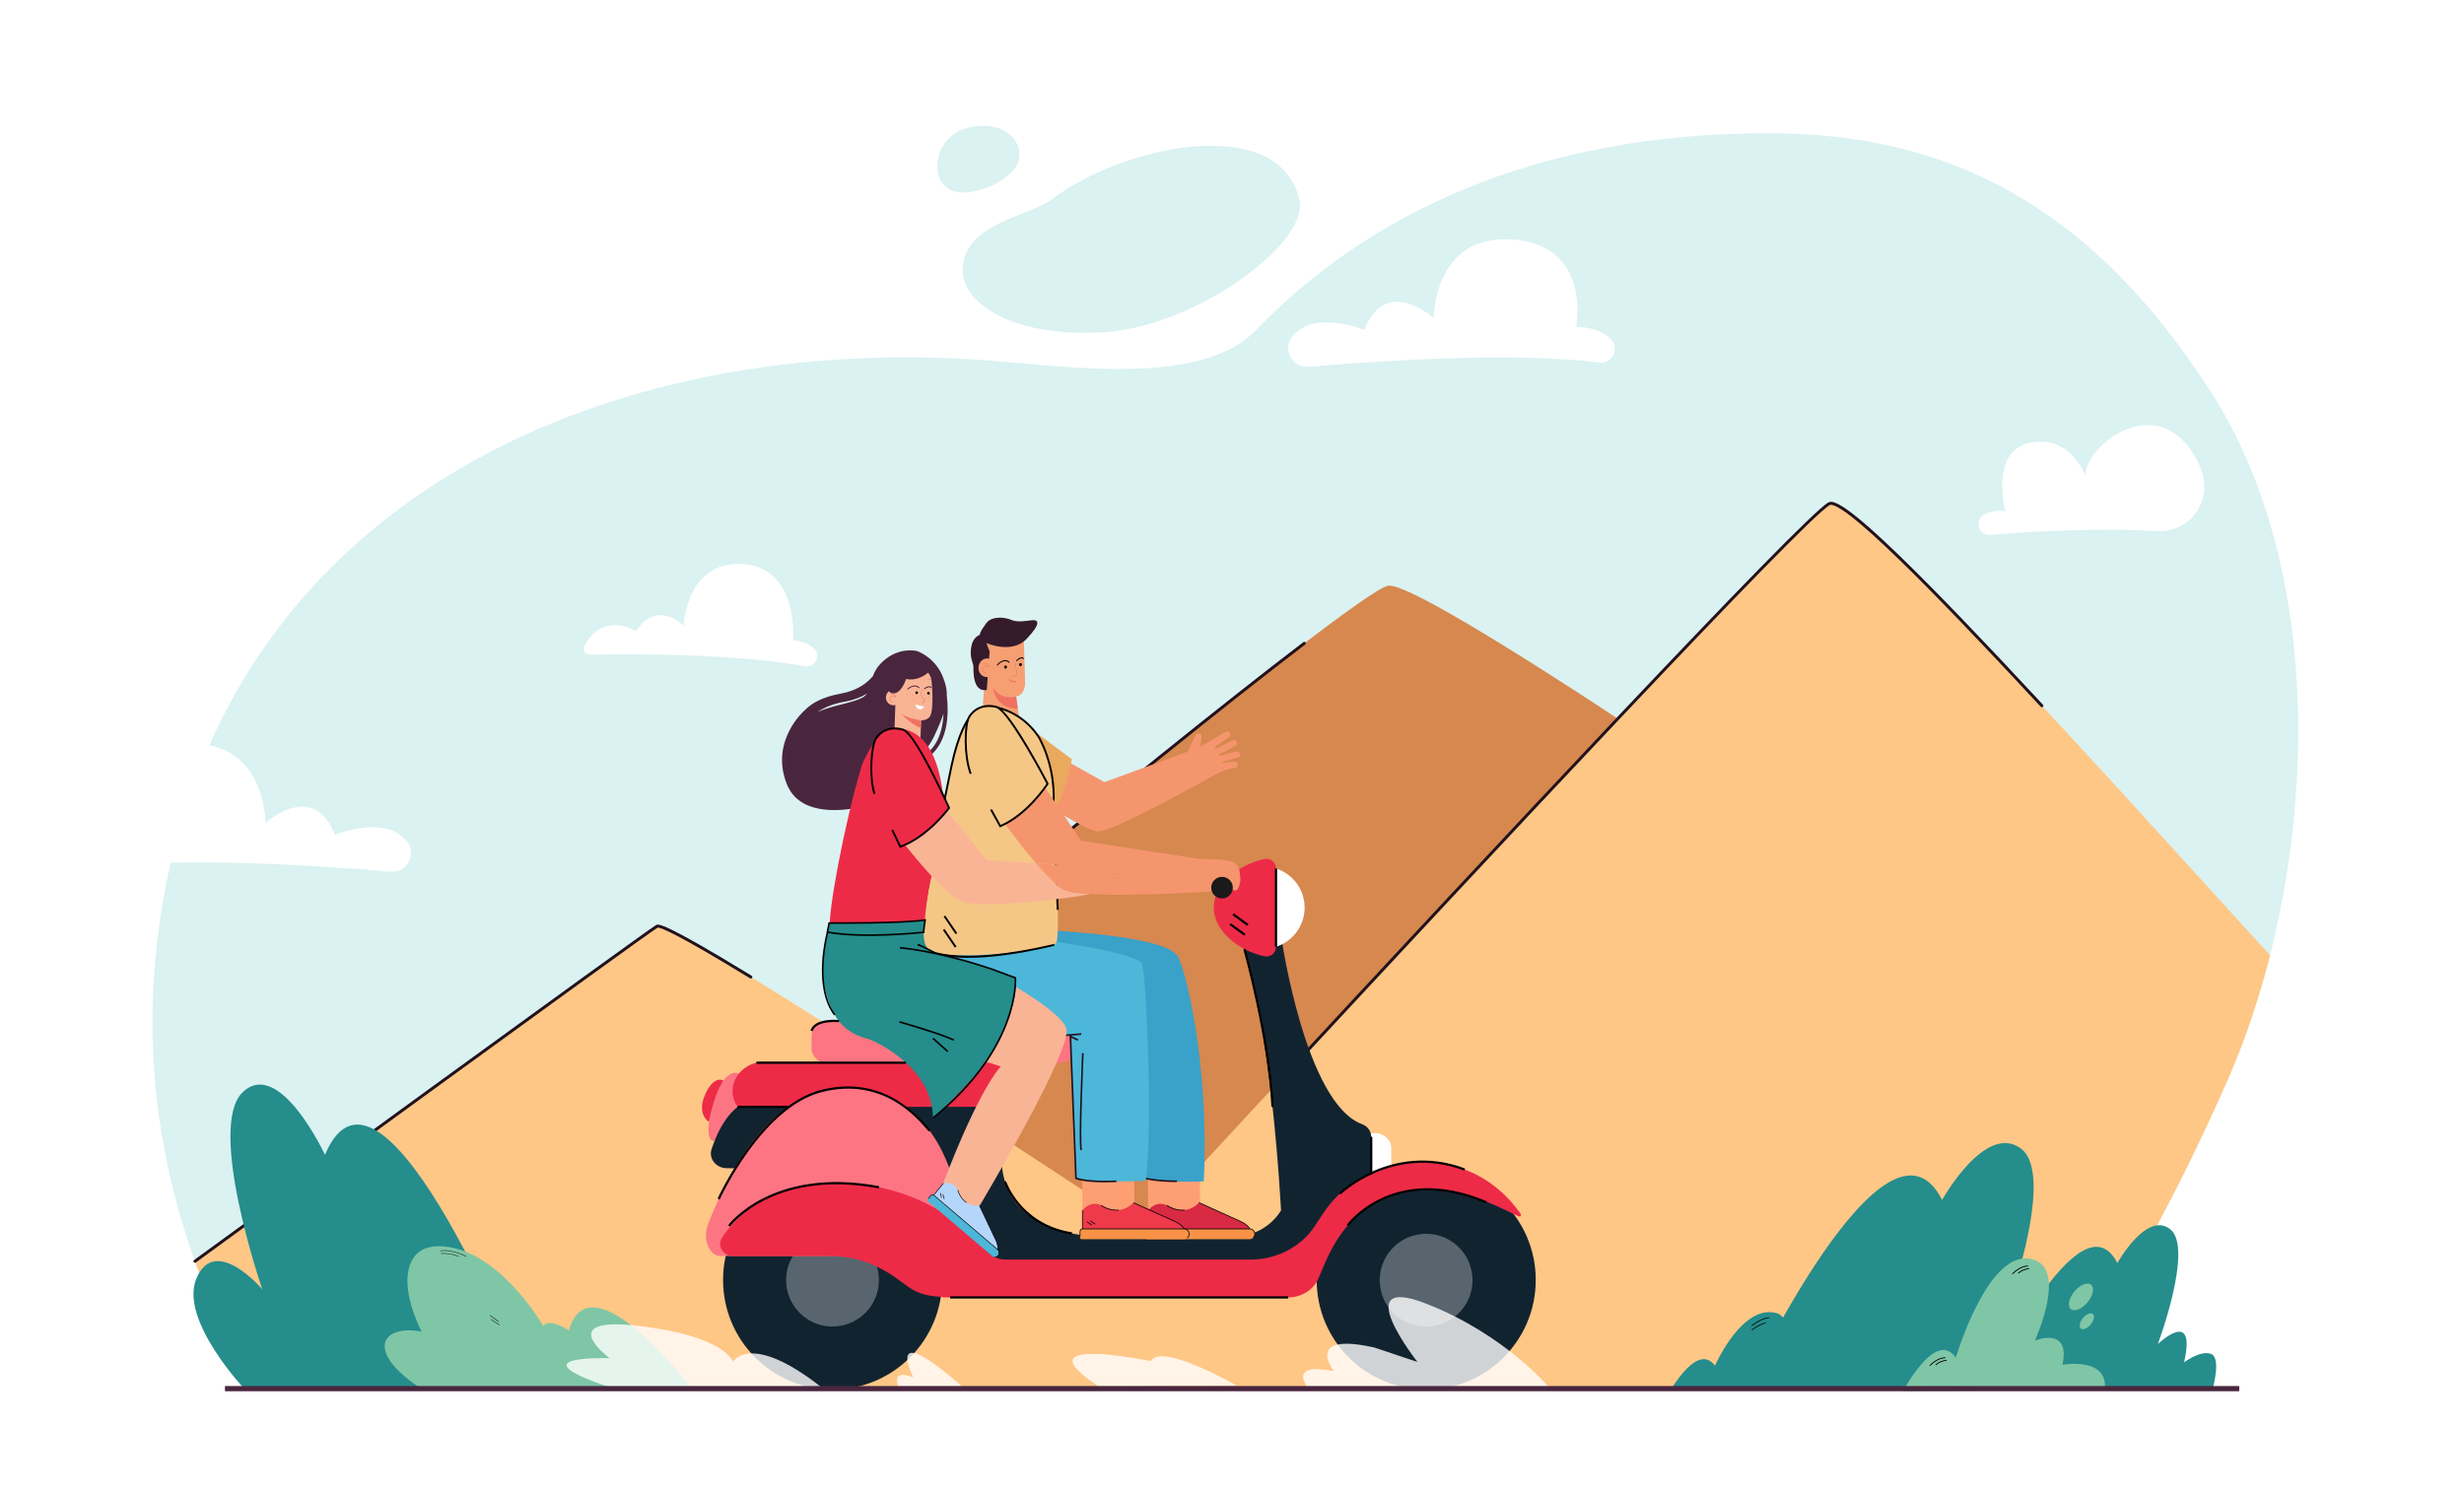<svg xmlns="http://www.w3.org/2000/svg" xmlns:xlink="http://www.w3.org/1999/xlink" id="Layer_1" x="0px" y="0px" viewBox="0 0 3300 2000" style="enable-background:new 0 0 3300 2000;" xml:space="preserve"><rect x="0" style="fill:#FFFFFF;" width="3300" height="2000"></rect><g>	<path style="fill:#DAF2F1;" d="M344.626,1860.007c0,0-165.686-235.164-137.132-568.129  c52.6-613.364,602.591-856.452,1141.039-806.982c122.124,11.22,268.261,25.046,333.638-42.733  c147.927-153.363,372.268-264.461,688.764-263.649c232.63,0.597,427.175,91.659,590.988,348  c163.813,256.341,138.646,654.84,20.625,922.159c-127.063,287.799-232.324,411.333-232.324,411.333H344.626z"></path>	<path style="fill:#D6884F;" d="M952.764,1517.805c194.041-176,866.666-729.35,906.666-733.35s388,232,388,232  c-264,516-732.157,697.869-732.157,697.869C1308.742,1737.75,952.764,1517.805,952.764,1517.805z"></path>	<g>		<path style="fill:#21111D;" d="M952.765,1519.805c-0.545,0-1.088-0.221-1.482-0.656c-0.742-0.818-0.681-2.083,0.138-2.825   c145.313-131.803,580.589-493.44,794.194-656.221c0.879-0.671,2.135-0.499,2.803,0.378c0.669,0.879,0.5,2.134-0.379,2.803   c-213.539,162.731-648.669,524.248-793.931,656.003C953.725,1519.634,953.243,1519.805,952.765,1519.805z"></path>	</g>	<path style="fill:#FEC786;" d="M344.626,1860.007h2405.597c0,0,105.261-123.534,232.324-411.333  c23-52.096,42.473-109.175,57.709-169.213c-233.987-256.265-559.934-621.151-590.521-604.72  c-47.99,25.78-920.229,971.888-920.229,971.888s-629.18-417.831-649.79-405.834c-16.426,9.562-618.588,448.579-618.588,448.579  C300.054,1796.736,344.626,1860.007,344.626,1860.007z"></path>	<g>		<path style="fill:#21111D;" d="M261.132,1691.374c-0.617,0-1.227-0.285-1.618-0.822c-0.65-0.892-0.454-2.144,0.437-2.794   c24.591-17.928,602.434-439.188,618.761-448.692c2.807-1.632,8.638-5.033,127.94,67.909c0.942,0.576,1.239,1.807,0.663,2.749   c-0.576,0.942-1.807,1.24-2.749,0.663c-103.434-63.238-121.112-68.542-123.902-67.829   c-17.473,10.375-612.342,444.047-618.356,448.432C261.952,1691.249,261.54,1691.374,261.132,1691.374z"></path>	</g>	<g>		<path style="fill:#21111D;" d="M1725.235,1437.074c-0.487,0-0.975-0.177-1.36-0.533c-0.81-0.752-0.857-2.017-0.106-2.827   c256.313-276.342,691.333-742.637,725.021-760.734c6.467-3.477,23.372,1.727,97.24,73.403   c45.369,44.023,107.552,108.639,190.102,197.541c0.751,0.81,0.704,2.075-0.104,2.827c-0.813,0.751-2.076,0.703-2.827-0.105   c-82.502-88.85-144.637-153.417-189.955-197.391c-26.328-25.547-47.511-44.633-62.96-56.727   c-21.828-17.088-27.974-16.899-29.603-16.024c-33.178,17.824-467.838,483.771-723.98,759.932   C1726.308,1436.859,1725.771,1437.074,1725.235,1437.074z"></path>	</g>	<path style="fill:#258D8C;" d="M706.241,1857.608c0,0-194.262-493.287-271.014-310.787c0,0-60.632-130.327-109.895-84.169  c-49.263,46.157,25.959,264.309,25.959,264.309s-63.603-74.764-88.433-13.94c-22.502,55.121,64.216,146.986,64.216,146.986h150.595  L706.241,1857.608z"></path>	<g>		<path style="fill:#7FC6A6;" d="M761.991,1782.165c0,0-26.609-17.753-34.212-5.918c0,0-61.67-107.128-140.648-107.012   c-34.239,0.05-42.654,26.909-41.316,51.203c1.139,20.694,8.644,42.668,18.78,63.185c-52.213-9.973-78.324,25.364,0.134,76.857   c0,0,26.125,0.673,53.389-0.863c0.332,0.326,0.662,0.647,0.985,0.958c2.534,0.493,307.61-0.418,307.61-0.418   S790.359,1680.931,761.991,1782.165z"></path>		<path d="M624.348,1683.213c0.116,0,0.231-0.043,0.302-0.123c0.116-0.13,0.075-0.308-0.092-0.399   c-0.047-0.025-4.716-2.537-11.285-4.71c-6.079-2.011-15.081-4.137-23.445-2.849c-0.199,0.031-0.329,0.182-0.29,0.337   c0.04,0.155,0.235,0.255,0.432,0.225c15.675-2.416,33.985,7.368,34.168,7.467C624.203,1683.197,624.276,1683.213,624.348,1683.213   z"></path>		<path d="M614.132,1683.213c0.117,0,0.232-0.043,0.303-0.124c0.115-0.13,0.073-0.309-0.094-0.398   c-0.084-0.045-8.586-4.51-23.508-4.003c-0.203,0.007-0.36,0.14-0.352,0.299c0.009,0.158,0.177,0.281,0.384,0.273   c14.652-0.497,22.976,3.859,23.058,3.903C613.988,1683.197,614.06,1683.213,614.132,1683.213z"></path>		<path d="M667.595,1770.45c0.098,0,0.196-0.03,0.269-0.091c0.139-0.116,0.131-0.297-0.018-0.405l-11.273-8.203   c-0.148-0.108-0.381-0.102-0.52,0.013c-0.139,0.116-0.131,0.297,0.018,0.405l11.273,8.203   C667.414,1770.424,667.505,1770.45,667.595,1770.45z"></path>		<path d="M668.828,1774.948c0.119,0,0.235-0.045,0.307-0.127c0.113-0.132,0.067-0.309-0.102-0.397   c-2.285-1.185-11.145-7.284-11.234-7.346c-0.152-0.105-0.385-0.094-0.519,0.024c-0.135,0.119-0.12,0.3,0.032,0.404   c0.366,0.252,8.987,6.186,11.313,7.394C668.687,1774.932,668.758,1774.948,668.828,1774.948z"></path>	</g>	<g>		<path style="fill:#258D8C;" d="M2338.666,1859.261c0,0,188.049-399.874,262.346-251.933c0,0,58.692-105.647,106.38-68.23   c47.688,37.417-24.944,231.102-24.944,231.102s78.501-75.567,52.823,36.683c0,0,33.015-25.025,54.291-16.915   c21.276,8.111,2.935,71.238,2.935,71.238h-232.569L2338.666,1859.261z"></path>		<path style="fill:#258D8C;" d="M2661.018,1859.663c0,0,125.216-266.263,174.688-167.754c0,0,39.082-70.347,70.835-45.432   c31.754,24.915-16.61,153.883-16.61,153.883s52.271-50.318,35.173,24.426c0,0,21.984-16.663,36.151-11.263   c14.167,5.401,1.954,47.435,1.954,47.435h-154.86L2661.018,1859.663z"></path>		<path style="fill:#258D8C;" d="M2236.363,1862.516c4.26-4.26,37.49-63.903,60.495-33.229c0,0,37.596-86.482,85.204-69.547   c0,0,30.354,17.573,8.307,61.346c0,0,73.488-4.686,72.53,41.43H2236.363z"></path>		<g>			<g>				<path style="fill:#7FC6A6;" d="M2548.045,1863.49c2.531-2.026,44.055-83.046,71.399-45.068c0,0,41.017-139.253,97.224-132.67     c56.207,6.583,8.608,109.884,8.608,109.884s48.106-19.749,36.966,32.408c0,0,61.271-11.141,56.714,32.914L2548.045,1863.49z"></path>			</g>			<g>				<path style="fill:#7FC6A6;" d="M2778.223,1729.864c-7.495,9.043-9.645,19.629-4.801,23.645     c4.845,4.016,14.848-0.06,22.345-9.103c7.495-9.043,9.645-19.629,4.801-23.645     C2795.723,1716.746,2785.719,1720.821,2778.223,1729.864z"></path>			</g>			<g>				<path style="fill:#7FC6A6;" d="M2789.659,1765.451c-4.437,5.353-5.71,11.62-2.841,13.997c2.867,2.377,8.79-0.035,13.227-5.389     s5.71-11.62,2.842-13.998C2800.019,1757.685,2794.096,1760.097,2789.659,1765.451z"></path>			</g>			<path d="M2695.45,1706.646c-0.147,0-0.294-0.056-0.409-0.166c-0.233-0.225-0.24-0.598-0.014-0.831    c0.41-0.426,10.174-10.411,20.646-10.411h0.003c0.327,0,0.591,0.264,0.591,0.589c0,0.324-0.263,0.587-0.588,0.587h-0.006    c-9.969,0-19.702,9.952-19.8,10.052C2695.758,1706.586,2695.604,1706.646,2695.45,1706.646z"></path>			<path d="M2703.295,1705.844c-0.148,0-0.297-0.055-0.411-0.167c-0.233-0.227-0.238-0.599-0.011-0.832    c0.188-0.193,4.712-4.742,14.182-6.188c0.324-0.048,0.621,0.172,0.671,0.493c0.049,0.321-0.172,0.621-0.493,0.67    c-9.084,1.387-13.474,5.801-13.517,5.845C2703.601,1705.784,2703.448,1705.844,2703.295,1705.844z"></path>			<path d="M2584.865,1829.442c-0.147,0-0.294-0.055-0.409-0.165c-0.234-0.226-0.24-0.598-0.014-0.832    c0.41-0.425,10.175-10.411,20.646-10.411c0.338,0.008,0.594,0.261,0.594,0.589c0,0.325-0.263,0.588-0.588,0.588h-0.006    c-9.977,0-19.703,9.951-19.8,10.051C2585.173,1829.382,2585.02,1829.442,2584.865,1829.442z"></path>			<path d="M2592.71,1828.639c-0.148,0-0.297-0.056-0.411-0.167c-0.232-0.227-0.237-0.598-0.01-0.831    c0.188-0.193,4.711-4.741,14.181-6.187c0.326-0.048,0.621,0.172,0.671,0.493c0.049,0.322-0.172,0.621-0.493,0.671    c-9.053,1.382-13.474,5.801-13.517,5.845C2593.015,1828.58,2592.863,1828.639,2592.71,1828.639z"></path>		</g>		<path d="M2346.313,1776.071c-0.147,0-0.292-0.065-0.389-0.189c-0.169-0.215-0.132-0.526,0.083-0.695   c0.492-0.387,12.16-9.487,22.826-10.766c0.273-0.032,0.518,0.161,0.55,0.432c0.032,0.271-0.161,0.518-0.432,0.55   c-10.387,1.246-22.213,10.468-22.332,10.561C2346.528,1776.036,2346.42,1776.071,2346.313,1776.071z"></path>		<path d="M2346.313,1781.808c-0.144,0-0.287-0.063-0.385-0.183c-0.172-0.212-0.139-0.524,0.073-0.696   c0.079-0.064,8.076-6.487,18.279-9.463c0.261-0.076,0.537,0.074,0.614,0.336c0.076,0.262-0.075,0.537-0.337,0.614   c-10.005,2.918-17.855,9.219-17.933,9.282C2346.533,1781.772,2346.423,1781.808,2346.313,1781.808z"></path>	</g>	<path style="fill:#DAF2F1;" d="M1408.884,266.886c-30.945,23.422-120.021,31.964-119.499,95.964  c0.344,42.224,64.609,89.811,188.963,82.105c124.355-7.706,275.013-119.967,262.028-177.022  C1713.745,150.921,1505.477,193.775,1408.884,266.886z"></path>	<path style="fill:#DAF2F1;" d="M1255.976,230.473c-4.106-27.012,13.427-52.792,39.949-59.36c4.369-1.082,9.173-1.888,14.449-2.328  c46.214-3.851,66.57,33.56,48.415,57.218c-18.156,23.657-66.57,40.163-87.476,27.508  C1260.859,247.184,1257.282,239.069,1255.976,230.473z"></path>	<path style="fill:#FFFFFF;" d="M789.555,876.983c42.695-0.918,188.961-2.52,288.387,15.406  c12.897,2.325,21.634-12.945,12.969-22.777c-5.068-5.75-13.868-10.579-28.876-12.101c0,0,8.091-93.091-62.156-101.466  c-80.565-9.607-84.403,81.979-84.403,81.979s-35.631-36.004-63.493,7.363c0,0-44.942-27.881-69.553,20.256  C779.746,870.893,783.661,877.11,789.555,876.983z"></path>	<path style="fill:#FFFFFF;" d="M2665.483,716.352c41.501-3.412,138.825-9.982,223.699-4.94  c35.114,2.085,64.674-26.656,63.014-61.793c-0.679-14.382-6.256-30.992-20.082-49.629c-53.237-71.759-140.896,0.207-139.117,37.258  c0,0-19.456-55.375-74.102-44.24c-54.645,11.134-33.22,91.839-33.22,91.839s-17.805-3.303-29.875,5.382  C2643.931,698.77,2650.909,717.549,2665.483,716.352z"></path>	<path style="fill:#FFFFFF;" d="M1752.725,491.339c79.143-6.892,272.273-20.92,389.059-5.664  c16.878,2.205,27.692-17.735,16.418-30.489c-8.131-9.196-22.417-16.789-47.34-17.459c0,0,21.124-108.503-83.612-116.845  c-107.631-8.572-107.101,105.14-107.101,105.14s-63.867-58.515-93.017,15.822c0,0-66.863-27.868-96.315,8.707  C1716.944,467.78,1730.688,493.258,1752.725,491.339z"></path>	<path style="fill:#FFFFFF;" d="M522.982,1167.669c-79.143-6.892-272.273-20.919-389.059-5.664  c-16.878,2.205-27.692-17.735-16.418-30.489c8.13-9.196,22.417-16.789,47.34-17.459c0,0-21.124-108.503,83.612-116.845  c107.631-8.572,107.101,105.14,107.101,105.14s63.867-58.515,93.017,15.822c0,0,66.863-27.868,96.315,8.707  C558.763,1144.111,545.019,1169.588,522.982,1167.669z"></path>	<g>		<g>			<circle style="fill:#122330;" cx="1115.1" cy="1714.472" r="146.702"></circle>		</g>		<g>							<ellipse transform="matrix(0.982 -0.189 0.189 0.982 -304.099 241.809)" style="fill:#122330;" cx="1115.1" cy="1714.472" rx="87.136" ry="87.136"></ellipse>		</g>		<g style="opacity:0.3;">			<g>									<ellipse transform="matrix(0.982 -0.189 0.189 0.982 -304.099 241.809)" style="fill:#FFFFFF;" cx="1115.1" cy="1714.472" rx="62.136" ry="62.136"></ellipse>			</g>		</g>		<g>			<circle style="fill:#122330;" cx="1910.1" cy="1714.472" r="146.702"></circle>		</g>		<g>							<ellipse transform="matrix(0.982 -0.189 0.189 0.982 -289.755 392.15)" style="fill:#122330;" cx="1910.1" cy="1714.472" rx="87.136" ry="87.136"></ellipse>		</g>		<g style="opacity:0.3;">			<g>									<ellipse transform="matrix(0.982 -0.189 0.189 0.982 -289.755 392.15)" style="fill:#FFFFFF;" cx="1910.1" cy="1714.472" rx="62.136" ry="62.136"></ellipse>			</g>		</g>		<g>			<path style="fill:#ED2B47;" d="M944.61,1465.481c-11.969,26.316,4.11,36.775,4.11,36.775s20.587-14.17,20.388-16.869    c-0.199-2.699-0.939-36.684-0.939-36.684l0.939-1.317C969.109,1447.386,956.578,1439.165,944.61,1465.481z"></path>		</g>		<g>			<path style="fill:#FD7583;" d="M989.701,1437.898c0,0-10.132-5.807-21.531,10.805c-4.202,6.124-8.576,15.294-12.679,28.924    c-15.232,50.608,0,50.608,0,50.608l25.566-10.121c0,0,24.484-58.03,23.033-62.754    C1002.638,1450.636,989.701,1437.898,989.701,1437.898z"></path>		</g>		<g>			<path style="fill:#FFFFFF;" d="M1841.506,1517.768h-5.765c0,0-19.981,35.096-15.629,31.048c4.352-4.049,16.32,24.52,16.32,24.52    h26.838v-35.32C1863.271,1526.833,1853.527,1517.768,1841.506,1517.768z"></path>		</g>		<g>			<path style="fill:#122330;" d="M1824.333,1505.84c-76.125-27.885-108.152-249.504-108.152-249.504l-56-2    c42.433,107.288,55.481,367.018,55.481,367.018c-13.452,22.003-38.567,35.594-65.778,35.594h-174.133    c-141.988-7.085-146.884-98.685-124.036-159.414c22.849-60.729,51.083-75.237,51.083-75.237s-348.66,38.799-395.747,50.763    c-29.682,7.542-46.034,41.843-54.067,66.172c-4.144,12.551,5.855,25.281,19.967,25.482l257.448,3.67    c21.76,140.92,110.979,133.604,110.979,133.604h379.723l115.331-122.652v-56.651    C1836.433,1515.31,1831.71,1508.542,1824.333,1505.84z"></path>		</g>		<g>			<path style="fill:#ED2B47;" d="M986.871,1480.929c0.351,0.549,0.715,1.099,1.094,1.649h369.876l3.782-8.097    c20.352-41.484,41.175-52.184,41.175-52.184h-379.372C991.08,1422.296,970.345,1455.062,986.871,1480.929z"></path>		</g>		<g>			<path style="fill:#FD7583;" d="M1148.435,1458.487c-108.81-14.735-174.607,112.429-200.648,183.02    c-6.806,18.448,2.343,40.828,16.676,40.828h276.364c29.697,0,50.549-42.832,40.797-83.858    C1266.896,1536.531,1232.676,1469.896,1148.435,1458.487z"></path>		</g>		<g>			<path style="fill:#ED2B47;" d="M1693.79,1150.578c-33.303,6.549-68.261,33.237-68.261,65.165    c0,31.928,34.958,58.616,68.261,65.165c7.83,1.54,15.118-4.452,15.118-12.431v-105.467    C1708.908,1155.03,1701.62,1149.038,1693.79,1150.578z"></path>		</g>		<g>			<path style="fill:#FFFFFF;" d="M1708.908,1163.292v104.901c22.239-7.064,38.354-27.872,38.354-52.45    S1731.147,1170.357,1708.908,1163.292z"></path>		</g>		<g>			<path style="fill:#FD7583;" d="M1188.455,1522.336h-116.103c-1.747,0-3.164,1.416-3.164,3.164s1.417,3.164,3.164,3.164h116.103    c1.747,0,3.163-1.416,3.163-3.164S1190.202,1522.336,1188.455,1522.336z"></path>		</g>		<g>			<path style="fill:#FD7583;" d="M1188.455,1538.343h-116.103c-1.747,0-3.164,1.416-3.164,3.164c0,1.747,1.417,3.163,3.164,3.163    h116.103c1.747,0,3.163-1.416,3.163-3.163C1191.618,1539.759,1190.202,1538.343,1188.455,1538.343z"></path>		</g>		<g>			<path style="fill:#FD7583;" d="M1188.455,1554.35h-116.103c-1.747,0-3.164,1.417-3.164,3.164c0,1.747,1.417,3.164,3.164,3.164    h116.103c1.747,0,3.163-1.416,3.163-3.164C1191.618,1555.767,1190.202,1554.35,1188.455,1554.35z"></path>		</g>		<g style="opacity:0.8;">			<g>				<path style="fill:#FFFFFF;" d="M981.725,1823.895c0,0-10.796-34.413-126.182-47.897     c-115.386-13.484-39.137,43.174-39.137,43.174c-129.556-1.349,0,38.739,0,38.739h283.403     C1004.667,1783.289,981.725,1823.895,981.725,1823.895z"></path>			</g>		</g>		<g style="opacity:0.8;">			<g>				<path style="fill:#FFFFFF;" d="M1541.156,1823.076c0,0-178.396-36.896-69.461,34.023l184.314-1.338     C1656.008,1855.761,1555.326,1797.772,1541.156,1823.076z"></path>			</g>		</g>		<g style="opacity:0.8;">			<g>				<path style="fill:#FFFFFF;" d="M1910.1,1746.2c-106.197-41.498-11.641,78.119-11.641,78.119l-57.934-19.413     c-95.327-21.255-54.079,31.823-54.079,31.823c-63.608-12.575-34.688,22.098-34.688,22.098h323.245     C2075.003,1858.827,2016.298,1787.699,1910.1,1746.2z"></path>			</g>		</g>		<g style="opacity:0.8;">			<g>				<path style="fill:#FFFFFF;" d="M1223.185,1844.954c-31.057-12.146-19.963,12.146-19.963,12.146h85.433     C1181.367,1763.307,1223.185,1844.954,1223.185,1844.954z"></path>			</g>		</g>		<g>			<path style="fill:#ED2B47;" d="M1935.444,1559.274c-1.258-0.237-2.507-0.464-3.748-0.681    c-62.428-10.918-125.567,15.621-159.001,65.864l-12.175,18.295c-18.375,27.613-50.801,44.416-85.711,44.416h-327.636    c-10.149,0-19.725-4.373-25.933-11.842c-49.026-58.992-125.541-92.971-205.636-90.058c-15.83,0.576-31.77,2.114-47.119,5.006    c-53.395,10.06-84.957,43.209-101.207,66.879c-7.531,10.97,0.886,25.344,14.877,25.344l130.686,0    c21.035,0,41.475,4.65,59.786,13.267c44.854,21.108,41.623,39.194,89.687,41.449v0.596h462.95c17.84,0,33.902-10.07,40.554-25.47    c12.727-29.463,31.769-86.99,97.229-111.005c71.257-26.142,142.906,15.042,170.632,27.876c2.088,0.967,4.214-1.239,2.962-3.069    C2020.391,1602.473,1988.83,1569.333,1935.444,1559.274z"></path>		</g>		<g>			<path style="fill:#FD7583;" d="M1419.988,1368.363h-313.255c-10.986,0-19.892,8.906-19.892,19.892v15.317    c0,10.986,8.906,19.892,19.892,19.892h313.255c10.986,0,19.892-8.906,19.892-19.892v-15.317    C1439.88,1377.269,1430.974,1368.363,1419.988,1368.363z"></path>		</g>		<g>			<g>				<g>					<g>						<g>							<g>								<g>									<g>										<g>											<g>												<polygon style="fill:#FE9F73;" points="1537.141,1556.177 1537.844,1638.447 1607.532,1638.106 1606.59,1546.178                          "></polygon>											</g>										</g>									</g>								</g>							</g>						</g>					</g>				</g>				<g>					<g>						<g>							<g>								<g>									<path style="fill:#F99247;" d="M1673.577,1646.009h-9.444l-43.848-26.788l-23.973,26.788h-59.13          c-1.476,0-2.672,1.228-2.672,2.742v9.188c0,1.036,0.819,1.876,1.829,1.876h137.488c4.152,0,7.426-3.858,6.602-8.27          C1679.815,1648.267,1676.832,1646.009,1673.577,1646.009z"></path>								</g>							</g>						</g>					</g>					<g>						<g>							<g>								<g>									<path style="fill:#D82A43;" d="M1656.177,1633.793l-50.203-22.844c-20.216,20.197-43.15,3.507-43.15,3.507          c-15.162-7.019-25.12,6.732-25.12,6.732v24.899h135.965C1669.942,1638.513,1656.177,1633.793,1656.177,1633.793z"></path>								</g>							</g>						</g>					</g>					<g>						<g>							<g>								<g>									<g>										<g>											<rect x="1537.201" y="1621.188" width="1.007" height="24.775"></rect>										</g>									</g>								</g>							</g>						</g>					</g>					<g>						<g>							<g>								<g>									<g>										<g>											<path d="M1563.109,1614.03l-0.57,0.851c8.074,5.699,16.448,6.577,20.839,6.577c1.922,0,3.079-0.168,3.117-0.174            l-0.149-1.021C1586.229,1620.28,1574.378,1621.985,1563.109,1614.03z"></path>										</g>									</g>								</g>							</g>						</g>					</g>					<g>						<g>							<g>								<g>									<g>										<g>											<polygon points="1543.51,1637 1549.923,1641.436 1550.485,1640.579 1544.072,1636.143            "></polygon>										</g>									</g>								</g>							</g>						</g>					</g>					<g>						<g>							<g>								<g>									<g>										<g>											<polygon points="1548.109,1635.745 1554.521,1640.181 1555.083,1639.326 1548.672,1634.89            "></polygon>										</g>									</g>								</g>							</g>						</g>					</g>					<g>						<g>							<g>								<g>									<g>										<g>											<g>												<g>													<g>														<g>															<g>																<g>																	<path d="M1673.827,1645.539h-135.944c-2.139,0-3.877,1.785-3.877,3.978v6.883h1.007v-6.883                  c0-1.624,1.287-2.945,2.87-2.945h135.944c3.433,0,6.226,2.865,6.226,6.387c0,1.879-0.801,3.655-2.199,4.872                  l0.651,0.786c1.623-1.413,2.555-3.475,2.555-5.658C1681.059,1648.868,1677.814,1645.539,1673.827,1645.539z"></path>																</g>															</g>														</g>													</g>												</g>											</g>										</g>									</g>								</g>							</g>						</g>					</g>					<g>						<g>							<g>								<g>									<g>										<g>											<path d="M1661.139,1635.306c-10.098-4.418-54.513-24.626-54.96-24.83l-0.409,0.944            c0.448,0.203,44.871,20.415,54.975,24.835c9.887,4.326,12.602,9.964,12.627,10.02l0.91-0.441            C1674.17,1645.591,1671.415,1639.802,1661.139,1635.306z"></path>										</g>									</g>								</g>							</g>						</g>					</g>				</g>			</g>			<g>				<g>					<g>						<g>							<g>								<g>									<g>										<g>											<g>												<polygon style="fill:#FE9F73;" points="1449.128,1556.177 1449.83,1638.447 1519.519,1638.106 1518.576,1546.178                          "></polygon>											</g>										</g>									</g>								</g>							</g>						</g>					</g>				</g>				<g>					<g>						<g>							<g>								<g>									<path style="fill:#F99247;" d="M1585.563,1646.009h-9.444l-43.849-26.788l-23.973,26.788h-59.13          c-1.476,0-2.673,1.228-2.673,2.742v9.188c0,1.036,0.819,1.876,1.829,1.876h137.488c4.152,0,7.427-3.858,6.601-8.27          C1591.801,1648.267,1588.818,1646.009,1585.563,1646.009z"></path>								</g>							</g>						</g>					</g>					<g>						<g>							<g>								<g>									<path style="fill:#EF3A4C;" d="M1568.163,1633.793l-50.203-22.844c-20.217,20.197-43.15,3.507-43.15,3.507          c-15.162-7.019-25.121,6.732-25.121,6.732v24.899h135.966C1581.929,1638.513,1568.163,1633.793,1568.163,1633.793z"></path>								</g>							</g>						</g>					</g>					<g>						<g>							<g>								<g>									<g>										<g>											<rect x="1449.187" y="1621.188" width="1.007" height="24.775"></rect>										</g>									</g>								</g>							</g>						</g>					</g>					<g>						<g>							<g>								<g>									<g>										<g>											<path d="M1475.096,1614.03l-0.57,0.851c8.074,5.699,16.448,6.577,20.839,6.577c1.921,0,3.08-0.168,3.117-0.174            l-0.149-1.021C1498.215,1620.28,1486.364,1621.985,1475.096,1614.03z"></path>										</g>									</g>								</g>							</g>						</g>					</g>					<g>						<g>							<g>								<g>									<g>										<g>											<polygon points="1455.496,1637 1461.909,1641.436 1462.472,1640.579 1456.059,1636.143            "></polygon>										</g>									</g>								</g>							</g>						</g>					</g>					<g>						<g>							<g>								<g>									<g>										<g>											<polygon points="1460.095,1635.745 1466.507,1640.181 1467.07,1639.326 1460.658,1634.89            "></polygon>										</g>									</g>								</g>							</g>						</g>					</g>					<g>						<g>							<g>								<g>									<g>										<g>											<g>												<g>													<g>														<g>															<g>																<g>																	<path d="M1585.813,1645.539h-135.944c-2.138,0-3.877,1.785-3.877,3.978v6.883h1.007v-6.883                  c0-1.624,1.287-2.945,2.87-2.945h135.944c3.433,0,6.226,2.865,6.226,6.387c0,1.879-0.801,3.655-2.199,4.872                  l0.651,0.786c1.624-1.413,2.555-3.475,2.555-5.658C1593.046,1648.868,1589.801,1645.539,1585.813,1645.539z"></path>																</g>															</g>														</g>													</g>												</g>											</g>										</g>									</g>								</g>							</g>						</g>					</g>					<g>						<g>							<g>								<g>									<g>										<g>											<path d="M1573.126,1635.306c-10.098-4.418-54.513-24.626-54.96-24.83l-0.409,0.944            c0.448,0.203,44.871,20.415,54.975,24.835c9.887,4.326,12.601,9.964,12.627,10.02l0.911-0.441            C1586.156,1645.591,1583.401,1639.802,1573.126,1635.306z"></path>										</g>									</g>								</g>							</g>						</g>					</g>				</g>			</g>			<g>				<g>					<g>						<g>							<g>								<g>									<path style="fill:#3AA1C9;" d="M1365.181,1244.336l-35.324-10.242l66.498,102.165l129.512,39.165l7.013,202.787          c28.813,6.985,79.301,4.125,79.301,4.125c8-153-24.376-288.097-36-303          C1552.604,1249.109,1365.181,1244.336,1365.181,1244.336z"></path>								</g>							</g>						</g>					</g>				</g>			</g>			<g>				<g>					<g>						<g>							<g>								<g>									<path style="fill:#21111D;" d="M1533.954,1577.318l-6.865-198.526l5.292,4.26l1.386-1.721l-9.053-7.289l7.091,205.045          l0.816,0.197c0.173,0.042,17.061,4.05,41.521,4.05c0.714,0,1.436-0.003,2.163-0.01l-0.021-2.21          C1554.024,1581.35,1537.702,1578.127,1533.954,1577.318z"></path>								</g>							</g>						</g>					</g>				</g>			</g>			<g>				<g>					<g>						<g>							<g>								<path style="fill:#4CB7D8;" d="M1257.862,1220.445c-35.808,60.308-28.04,158.741,3.495,165.744         c7.663,1.702,20.605,0.678,35.148,1.175c45.308,1.551,109.951,0.488,109.951,0.488l12.497-42.553         C1418.953,1345.3,1293.671,1160.137,1257.862,1220.445z"></path>							</g>						</g>					</g>				</g>			</g>			<g>				<g>					<g>						<g>							<g>								<g>									<path style="fill:#4CB7D8;" d="M1352.224,1252.834l-14.665,15.849l67.758,119.21l27.945-0.975l7.764,191.293          c28.814,6.985,93.596,3.274,93.596,3.274c9.823-83.166-0.033-271.442-4.617-289.778          C1525.422,1273.371,1352.224,1252.834,1352.224,1252.834z"></path>								</g>							</g>						</g>					</g>				</g>			</g>			<g>				<g>					<g>						<g>							<g>								<g>									<path style="fill:#21111D;" d="M1442.102,1577.433l-7.319-187.354l8.536,4.026l0.943-1.999l-11.829-5.579l7.517,192.418          l0.633,0.278c0.484,0.212,10.691,4.523,39.317,4.523c4.614,0,9.706-0.111,15.313-0.371l-0.102-2.207          C1460.046,1582.786,1445.198,1578.502,1442.102,1577.433z"></path>								</g>							</g>						</g>					</g>				</g>			</g>			<g>				<g>					<g>						<g>							<g>								<g>									<path style="fill:#21111D;" d="M1449.089,1410.641c0.036,4.887-5.195,118.296-2.139,130.08l2.139-0.554          c-2.987-11.522,2.219-128.347,2.21-129.541L1449.089,1410.641z"></path>								</g>							</g>						</g>					</g>				</g>			</g>			<g>				<g>					<g>						<g>							<g>								<path style="fill:#21111D;" d="M1257.945,1383.9l-0.166,2.196c38.016,2.863,71.832,3.818,100.038,3.818         c56,0,89.858-3.765,90.361-3.822l-0.25-2.187C1447.173,1383.991,1371.212,1392.434,1257.945,1383.9z"></path>							</g>						</g>					</g>				</g>			</g>		</g>		<g>			<g>				<g>					<g>						<g>							<g>								<g>									<g>										<g>											<g>												<g>													<g>														<path style="fill:#F59F73;" d="M1371.126,852.522l-54.028,0.263l-0.078,56.719l0.881,14.581               c0,0-2.904,29.974-1.47,36.116c1.434,6.143,9.947,18.067,24.999,17.104c4.746-0.304,8.905-1.465,12.375-2.914               c7.097-2.961,12.485-2.955,11.333-11.127l-4.25-30.155c13.11-2.918,12.004-19.472,12.004-19.472L1371.126,852.522z"></path>													</g>												</g>											</g>										</g>									</g>								</g>							</g>						</g>					</g>				</g>				<g>					<g>						<g>							<g>								<g>									<g>										<g>											<g>												<g>													<g>														<path d="M1335.355,890.277c-0.232,0.291-0.211,0.728,0.046,0.976c0.126,0.121,0.284,0.175,0.44,0.165               c0.165-0.011,0.328-0.093,0.447-0.242c0.309-0.387,7.661-9.417,14.825-3.66c0.277,0.223,0.67,0.151,0.879-0.161               c0.208-0.311,0.153-0.744-0.123-0.966C1343.783,879.891,1335.438,890.172,1335.355,890.277z"></path>													</g>												</g>											</g>										</g>									</g>								</g>							</g>						</g>					</g>				</g>				<g>					<g>						<g>							<g>								<g>									<g>										<g>											<g>												<g>													<g>														<path d="M1361.129,884.427c-0.255,0.267-0.27,0.705-0.035,0.979c0.128,0.15,0.305,0.22,0.481,0.208               c0.146-0.009,0.29-0.074,0.405-0.195c0.052-0.054,5.269-5.45,8.313-2.839c0.271,0.232,0.665,0.174,0.882-0.132               c0.217-0.304,0.174-0.738-0.096-0.97C1367.194,878.145,1361.374,884.169,1361.129,884.427z"></path>													</g>												</g>											</g>										</g>									</g>								</g>							</g>						</g>					</g>				</g>				<g>					<g>						<g>							<g>								<g>									<g>										<g>											<g>												<g>													<g>														<path d="M1346.663,891.447c-1.039,0.066-1.854,1.049-1.822,2.195c0.033,1.146,0.902,2.02,1.941,1.954               c1.039-0.066,1.855-1.049,1.822-2.195C1348.572,892.255,1347.703,891.38,1346.663,891.447z"></path>													</g>												</g>											</g>										</g>									</g>								</g>							</g>						</g>					</g>				</g>				<g>					<g>						<g>							<g>								<g>									<g>										<g>											<g>												<g>													<g>														<path d="M1366.603,888.092c-1.039,0.066-1.855,1.049-1.822,2.195c0.033,1.146,0.903,2.02,1.941,1.954               c1.039-0.067,1.855-1.049,1.822-2.195C1368.511,888.9,1367.642,888.026,1366.603,888.092z"></path>													</g>												</g>											</g>										</g>									</g>								</g>							</g>						</g>					</g>				</g>				<g>					<g>						<g>							<g>								<g>									<g>										<g>											<g>												<g>													<g>														<path style="fill:#351A2C;" d="M1319.365,848.445c0,0-14.501,0.158-18.099,15.783               c-3.598,15.625,2.07,23.324,2.342,27.896c0.271,4.572-1.654,35.637,17.945,32.074l3.838-51.354l-7.431-19.872               L1319.365,848.445z"></path>													</g>												</g>											</g>										</g>									</g>								</g>							</g>						</g>					</g>				</g>				<g>					<g>						<g>							<g>								<g>									<g>										<g>											<g>												<g>													<g>														<path style="fill:#F59F73;" d="M1321.396,881.952c-6.235,0.399-11.128,6.295-10.93,13.169               c0.199,6.874,5.414,12.123,11.649,11.724c6.235-0.399,11.128-6.295,10.929-13.168               C1332.846,886.801,1327.631,881.552,1321.396,881.952z"></path>													</g>												</g>											</g>										</g>									</g>								</g>							</g>						</g>					</g>				</g>				<g>					<g>						<g>							<g>								<g>									<g>										<g>											<g>												<g>													<g>														<path style="fill:#EF7162;" d="M1322.065,888.979c-2.51-1.335-5.396-0.105-5.518-0.052               c-0.162,0.071-0.245,0.272-0.186,0.45c0.06,0.178,0.24,0.265,0.403,0.194c0.028-0.012,2.758-1.172,5.021,0.036               c1.046,0.557,1.839,1.537,2.367,2.919c-1.186-0.768-3.484-1.721-5.934,0.151c-1.659,1.266-2.293,3.543-1.617,5.801               c0.572,1.909,2.194,3.752,4.539,3.602c0.022-0.001,0.045-0.003,0.067-0.005c0.173-0.014,0.307-0.18,0.299-0.371               c-0.008-0.189-0.152-0.332-0.323-0.321c-0.023,0-0.043,0.004-0.065,0.005c-2.156,0.138-3.458-1.601-3.921-3.144               c-0.445-1.485-0.353-3.687,1.369-5.002c3.11-2.373,5.878,0.333,5.995,0.45l0.824,0.824l-0.308-1.186               C1324.527,891.214,1323.514,889.749,1322.065,888.979z"></path>													</g>												</g>											</g>										</g>									</g>								</g>							</g>						</g>					</g>				</g>				<g>					<g>						<g>							<g>								<g>									<g>										<g>											<g>												<g>													<g>														<path style="fill:#EF7162;" d="M1329.946,920.967c0,0,1.685,27.72,33.226,28.358l-2.285-16.214               C1360.887,933.111,1340.611,938.937,1329.946,920.967z"></path>													</g>												</g>											</g>										</g>									</g>								</g>							</g>						</g>					</g>				</g>				<g>					<g>						<g>							<g>								<g>									<g>										<g>											<g>												<g>													<g>														<path style="fill:#EF7162;" d="M1359.549,887.017c-0.171,0.036-0.286,0.218-0.258,0.405l2.457,16.183l-6.22,2.695               c-0.163,0.07-0.246,0.271-0.187,0.45c0.048,0.142,0.173,0.226,0.304,0.218c0.032-0.002,0.066-0.01,0.098-0.024               l6.709-2.905l-2.543-16.748C1359.881,887.103,1359.721,886.976,1359.549,887.017z"></path>													</g>												</g>											</g>										</g>									</g>								</g>							</g>						</g>					</g>				</g>				<g>					<g>						<g>							<g>								<g>									<g>										<g>											<path style="fill:#351A2C;" d="M1382.22,830.782c-8.064,0.727-19.336,3.292-27.87-0.453            c-8.533-3.744-26.661-5.749-33.914,5.008c-7.253,10.758-14.065,17.064,0.349,25.903c0,0,34.562,15.578,54.543-5.857            C1395.31,833.948,1390.284,830.056,1382.22,830.782z"></path>										</g>									</g>								</g>							</g>						</g>					</g>				</g>			</g>			<g>				<g>					<g>						<path style="fill:#EF7162;" d="M1351.896,909.448l-1.061,0.886c0.14,0.168,3.226,3.787,8.892,3.395       c0.517-0.036,1.058-0.105,1.619-0.214l-0.261-1.357C1355.2,913.29,1352.03,909.606,1351.896,909.448z"></path>					</g>				</g>			</g>		</g>		<g>			<g>				<path style="fill:#F5956E;" d="M1654.451,1006.795l-20.58,5.693c-0.478,0.132-0.982-0.092-1.205-0.534l-0.158-0.314     c-0.258-0.513-0.051-1.138,0.461-1.395l21.157-10.646c2.036-1.024,3.04-3.455,2.149-5.552c-0.976-2.298-3.669-3.262-5.864-2.157     l-21.288,10.712c-0.513,0.258-1.137,0.051-1.395-0.461l-0.501-0.995c-0.234-0.466-0.087-1.034,0.344-1.327l18.318-12.438     c1.885-1.28,2.565-3.82,1.41-5.784c-1.266-2.152-4.062-2.757-6.095-1.377c0,0-28.951,17.467-33.698,19.828l1.624-12.262     c0.742-2.244-0.476-4.663-2.719-5.405c-2.243-0.742-4.663,0.476-5.404,2.719l-11.627,24.974     c-0.483,1.462,0.895,4.221,2.533,6.174c9.597,23.352,11.267,26.871,14.434,32.929l23.683-12.935     c6.833-3.732,14.289-6.19,22.003-7.253l1.937-0.267c2.434-0.335,4.106-2.657,3.606-5.103c-0.456-2.233-2.662-3.664-4.919-3.353     l-14.046,1.936c-0.44,0.061-0.87-0.165-1.07-0.562c-0.295-0.585,0.02-1.294,0.651-1.469l20.181-5.583     c2.312-0.64,3.322-2.916,2.243-5.06C1659.537,1007.385,1656.763,1006.155,1654.451,1006.795z"></path>			</g>		</g>		<g>			<g>				<g>					<path style="fill:#F5956E;" d="M1653.014,1155.514c-8.435-5.555-42.004-4.829-47.127-4.992      c-5.123-0.164-51.554-7.986-51.554-7.986l7.956,51.514l46.28-5.227l14.883-10.281c0,0,27.305,15.047,31.591,14.303      c4.286-0.744,6.605-13.464,6.282-15.455C1660.03,1169.395,1661.45,1161.068,1653.014,1155.514z"></path>				</g>			</g>		</g>		<g>			<g>				<path style="fill:#F5956E;" d="M1479.103,1047.629l-56.827-31.734l-25.518,59.541c0,0,55.627,35.135,72.361,38.269     c16.734,3.135,142.763-67.552,142.763-67.552l-20.974-39.363L1479.103,1047.629z"></path>			</g>		</g>		<g>			<g>				<path style="fill:#EAAA5E;" d="M1364.741,989.898c0,0,13.867,115.607,35.596,106.158c21.729-9.449,35.209-79.049,35.209-79.049     l-52.018-38.869L1364.741,989.898z"></path>			</g>		</g>		<g>			<g>				<path style="fill:#F5C786;" d="M1309.182,948.558c-9.573,3.192-25.276,36.075-29.133,52.312     c-18.734,78.858-50.862,248.525-46.569,267.134c5.177,22.441,171.572,7.705,181.084-5.224     c6.676-9.073-2.909-172.418-4.938-210.292C1405.014,966.374,1340.977,937.956,1309.182,948.558z"></path>			</g>		</g>		<g>			<g>				<rect x="1413.667" y="1150.572" transform="matrix(0.999 -0.044 0.044 0.999 -50.591 63.188)" width="2.6" height="68.34"></rect>			</g>		</g>		<g>			<g>				<path d="M1234.555,1267.22c-0.005-1.809,0.2-7.527,1.505-25.541c2.27-31.339,29.644-169.056,39.666-216.111     c9.37-43.991,21.485-60.433,21.605-60.594l-2.072-1.568c-0.509,0.672-12.562,16.955-22.075,61.62     c-10.032,47.103-37.438,185.002-39.718,216.465c-2.02,27.898-1.888,27.915-0.281,28.127c0.038,0.005,0.104,0.011,0.187,0.01     c5.179,4.131,35.676,23.55,134.838,6.333c13.384-2.324,28.035-5.318,44.026-9.104l-0.599-2.529     C1273.825,1296.954,1237.272,1269.494,1234.555,1267.22z"></path>			</g>		</g>		<g>			<g>				<path d="M1337.335,946.895l-0.451,2.559c0.311,0.055,31.407,5.899,52.736,37.708c0.227,0.361,22.688,36.608,20.094,88.258     l2.596,0.13c2.635-52.461-20.26-89.407-20.51-89.805C1369.807,952.948,1337.657,946.951,1337.335,946.895z"></path>			</g>		</g>		<g>			<g>									<rect x="1271.313" y="1224.251" transform="matrix(0.826 -0.564 0.564 0.826 -476.786 933.569)" width="2.599" height="28.449"></rect>			</g>		</g>		<g>			<g>									<rect x="1270.323" y="1242.212" transform="matrix(0.826 -0.564 0.564 0.826 -487.09 936.145)" width="2.599" height="28.449"></rect>			</g>		</g>		<g>			<g>				<g>					<g>						<path style="fill:#F5956E;" d="M1447.891,1126.126l-77.04-113.96l-57.06,46.74c0,0,39.77,57.9,73.83,97.62l52.06,3.66       l17.15-16.75c0.76-1.07,1.96-1.63,3.17-1.63c0.79,0,1.58,0.23,2.26,0.72c1.74,1.25,2.15,3.68,0.9,5.43l-4.72,10.21       c4.76-0.77,34.62-8.12,34.62-8.12c2.14-0.65,4.4,0.63,4.92,2.84c0.47,2.01-0.8,4.04-2.79,4.64l-19.26,5.86       c-0.46,0.14-0.74,0.59-0.66,1.06l0.17,1c0.08,0.51,0.57,0.86,1.08,0.78l21.38-3.56c2.21-0.37,4.29,1.19,4.52,3.45       c0.2,2.07-1.33,3.91-3.37,4.25l-21.25,3.53c-0.51,0.09-0.86,0.57-0.78,1.09l0.06,0.31c0.07,0.45,0.45,0.78,0.9,0.79       l19.41,0.61c1.09,0.04,2.15,0.51,2.99,1.24s1.45,1.72,1.63,2.8c0.35,2.15-1.14,3.86-3.32,3.79l-19.03-0.6       c-0.54-0.02-0.97,0.42-0.97,0.94c0,0.05,0,0.11,0.01,0.16c0.06,0.4,0.37,0.71,0.77,0.78l12.72,2.11       c2.05,0.34,3.58,2.18,3.37,4.24c-0.22,2.26-2.3,3.82-4.51,3.46l-1.75-0.29c-6.99-1.16-14.13-1.04-21.07,0.36l-8.7,1.75       c62.14,3.92,176.71-4.3,176.71-4.3l-30.24-42.63L1447.891,1126.126z"></path>					</g>				</g>			</g>		</g>		<g>			<g>				<path style="fill:#F5C786;" d="M1352.762,975.533l-60.259,44.841c2.363,5.888,30.388,96.449,53.014,82.753     c8.893-5.383,21.48-12.712,31.412-22.254c15.015-14.426,26.095-31.059,26.095-31.059l-4.843-8.495L1352.762,975.533z"></path>			</g>		</g>		<g>			<g>				<path d="M1334.434,945.528c-19.21-4.515-32.12,4.517-37.794,14.477c-6.516,11.438-6.472,53.929,2.205,76.938l2.433-0.917     c-8.881-23.548-7.946-64.965-2.38-74.735c5.208-9.143,17.121-17.42,34.942-13.234c13.76,3.234,53.165,73.83,67.68,101.679     c-3.442,5.152-28.105,40.743-61.35,55.207l-11.835-21.266l-2.272,1.264l12.969,23.306l1.073-0.45     c36.991-15.5,63.749-56.867,64.015-57.283l0.404-0.632l-0.347-0.667C1402.068,1045.155,1352.303,949.727,1334.434,945.528z"></path>			</g>		</g>		<g>							<ellipse transform="matrix(0.383 -0.924 0.924 0.383 -88.395 2245.302)" style="fill:#1A1A1A;" cx="1635.97" cy="1188.798" rx="14.462" ry="14.462"></ellipse>		</g>		<g>			<path style="fill:#4A263E;" d="M1266.655,918.558c-4.592-19.469-16.425-37.628-38.328-46.485c0,0-23.597-6.414-45.618,13.598    c-7.727,7.022-11.429,13.708-13.603,19.868c-7.259,8.836-20.385,19.404-43.183,23.529c-23.918,4.328-38.654,12.461-48.419,22.554    c0-0.006,0-0.016,0-0.016s-45.621,39.354-24.604,96.45c1.524,4.141,2.956,7.167,4.302,9.23c2.476,4.503,5.83,8.797,10.349,12.692    c21.519,18.543,56.407,16.503,81.236,12.009c24.829-4.493,87.6-65,101.542-94.234c5.714-11.982,10.256-22.495,13.313-32.072    c-0.763,19.107-5.876,40.122-21.994,53.205c-1.127,0.915-1.299,2.57-0.384,3.697c0.626,0.771,1.599,1.095,2.511,0.93    c0.421-0.076,0.83-0.257,1.186-0.546c25.346-20.575,25.84-57.633,23.085-81.048    C1268.129,927.357,1267.686,922.931,1266.655,918.558z M1157.092,933.043c-12.068,8.536-42.17,11.092-62.383,20.935    c8.804-6.264,20.736-11.261,37.412-14.279c12.082-2.187,21.635-6.103,29.175-10.666    C1160.194,930.472,1158.831,931.813,1157.092,933.043z"></path>		</g>		<g>			<g>				<g>					<g>						<g>							<g>								<g>									<g>										<g>											<g>												<path style="fill:#F9B495;" d="M1200.534,904.616l-2.969,84.389l35.164,1.586l0.905-25.722             c7.837,0.206,11.283-4.496,11.283-4.496c7.013-8.811,2.526-50.185,2.526-50.185L1200.534,904.616z"></path>											</g>										</g>									</g>								</g>							</g>						</g>					</g>				</g>				<g>					<g>						<g>							<g>								<g>									<g>										<g>											<g>												<path style="fill:#EF7162;" d="M1234.187,930.911c-0.771-3.868,1.803-7.37,1.829-7.405             c0.108-0.144,0.081-0.352-0.059-0.464c-0.141-0.112-0.341-0.087-0.449,0.057c-0.114,0.151-2.778,3.768-1.95,7.936             c0.508,2.558,2.222,4.739,5.095,6.486c-0.404,0.839-1.797,3.403-3.876,3.766c-0.174,0.031-0.29,0.202-0.26,0.382             c0.027,0.157,0.156,0.269,0.304,0.276c0.022,0.001,0.045-0.001,0.068-0.004c2.817-0.492,4.41-4.26,4.476-4.42             l0.113-0.273l-0.251-0.147C1236.368,935.429,1234.673,933.347,1234.187,930.911z"></path>											</g>										</g>									</g>								</g>							</g>						</g>					</g>				</g>				<g>					<g>						<g>							<g>								<g>									<g>										<g>											<g>												<path style="fill:#EF7162;" d="M1233.27,975.216l0.364-10.347c0,0-16.908-1.793-27.065-9.023             C1206.569,955.846,1220.185,970.485,1233.27,975.216z"></path>											</g>										</g>									</g>								</g>							</g>						</g>					</g>				</g>				<g>					<g>						<g>							<g>								<g>									<g>										<g>											<g>												<path style="fill:#4A263E;" d="M1215.379,922.484c-0.254,0.253-0.26,0.671-0.014,0.935             c0.12,0.129,0.277,0.198,0.438,0.205c0.168,0.008,0.338-0.053,0.469-0.183c0.313-0.31,7.759-7.541,14.159-1.765             c0.268,0.242,0.672,0.215,0.904-0.06c0.232-0.274,0.203-0.693-0.065-0.934             C1223.981,914.101,1215.464,922.401,1215.379,922.484z"></path>											</g>										</g>									</g>								</g>							</g>						</g>					</g>				</g>				<g>					<g>						<g>							<g>								<g>									<g>										<g>											<g>												<path style="fill:#4A263E;" d="M1237.743,922.004c-0.276,0.227-0.319,0.644-0.097,0.93             c0.121,0.157,0.297,0.242,0.477,0.251c0.149,0.007,0.3-0.04,0.425-0.143c0.053-0.043,5.267-4.273,7.961-1.689             c0.261,0.251,0.666,0.237,0.906-0.031c0.24-0.267,0.223-0.686-0.037-0.935             C1243.874,917.02,1237.992,921.8,1237.743,922.004z"></path>											</g>										</g>									</g>								</g>							</g>						</g>					</g>				</g>				<g>					<g>						<g>							<g>								<g>									<g>										<g>											<g>												<path d="M1243.554,926.721c-0.986-0.044-1.814,0.744-1.85,1.762c-0.036,1.017,0.734,1.878,1.72,1.923             c0.986,0.044,1.814-0.744,1.85-1.762C1245.31,927.626,1244.54,926.765,1243.554,926.721z"></path>											</g>										</g>									</g>								</g>							</g>						</g>					</g>				</g>				<g>					<g>						<g>							<g>								<g>									<g>										<g>											<g>												<path d="M1227.751,926.008c-0.986-0.044-1.814,0.744-1.85,1.762c-0.036,1.018,0.734,1.878,1.72,1.923             c0.986,0.044,1.814-0.744,1.849-1.762C1229.507,926.913,1228.737,926.052,1227.751,926.008z"></path>											</g>										</g>									</g>								</g>							</g>						</g>					</g>				</g>				<g>					<g>						<g>							<g>								<g>									<g>										<g>											<g>												<path style="fill:#F9B495;" d="M1196.849,924.011c-5.526-0.249-10.169,4.173-10.369,9.877             c-0.201,5.704,4.116,10.531,9.643,10.78c5.526,0.249,10.168-4.173,10.369-9.877             C1206.693,929.086,1202.376,924.26,1196.849,924.011z"></path>											</g>										</g>									</g>								</g>							</g>						</g>					</g>				</g>				<g>					<g>						<g>							<g>								<g>									<g>										<g>											<g>												<path style="fill:#EF7162;" d="M1197.078,929.848c-2.159-1.348-4.791-0.593-4.903-0.56             c-0.17,0.051-0.267,0.234-0.217,0.409c0.05,0.175,0.227,0.277,0.398,0.227c0.025-0.007,2.472-0.709,4.393,0.49             c0.854,0.533,1.481,1.366,1.873,2.485c-1.043-0.74-2.978-1.637-5.185-0.352c-1.55,0.903-2.243,2.747-1.765,4.697             c0.404,1.648,1.75,3.34,3.85,3.435c0.02,0.001,0.04,0.001,0.06,0.002c0.177,0.005,0.324-0.138,0.328-0.321             c0.004-0.184-0.14-0.338-0.313-0.341c-1.923-0.063-2.979-1.616-3.303-2.934c-0.308-1.255-0.11-3.046,1.462-3.961             c2.844-1.657,5.12,0.814,5.215,0.92l0.786,0.873l-0.238-1.163C1199.147,931.941,1198.325,930.627,1197.078,929.848z"></path>											</g>										</g>									</g>								</g>							</g>						</g>					</g>				</g>			</g>			<g>				<g>					<g>						<g>							<g>								<g>									<g>										<path style="fill:#F9B495;" d="M1224.415,891.473c-20.545-2.68-23.88,13.143-23.88,13.143l23.342,5.984l22.053-0.593           l1.513,0.18C1247.443,910.188,1244.959,894.153,1224.415,891.473z"></path>									</g>								</g>							</g>						</g>					</g>				</g>			</g>			<g>				<g>					<g>						<g>							<g>								<g>									<g>										<path style="fill:#4A263E;" d="M1215.046,890.012c-1.424-0.064-24.255,8.38-24.255,8.38s-7.572,28.755,4.428,30.266           c12.001,1.51,18.287-19.209,18.287-19.209c16.529,3.686,29.799-8.688,29.799-8.688l-2.917-11.078           C1240.389,889.683,1216.47,890.076,1215.046,890.012z"></path>									</g>								</g>							</g>						</g>					</g>				</g>			</g>			<g>				<g>					<g>						<g>							<g>								<g>									<g>										<g>											<path style="fill:#E95942;" d="M1229.92,933.015c-0.512-0.023-0.54,0.796-0.029,0.819            C1230.403,933.858,1230.431,933.038,1229.92,933.015z"></path>										</g>									</g>								</g>							</g>						</g>					</g>				</g>			</g>			<g>				<g>					<g>						<g>							<g>								<g>									<g>										<g>											<path style="fill:#E95942;" d="M1227.456,934.382c-0.511-0.023-0.539,0.797-0.029,0.819            C1227.939,935.224,1227.968,934.405,1227.456,934.382z"></path>										</g>									</g>								</g>							</g>						</g>					</g>				</g>			</g>			<g>				<g>					<g>						<g>							<g>								<g>									<g>										<g>											<path style="fill:#E95942;" d="M1223.183,931.234c-0.512-0.023-0.54,0.797-0.029,0.82            C1223.666,932.076,1223.694,931.257,1223.183,931.234z"></path>										</g>									</g>								</g>							</g>						</g>					</g>				</g>			</g>			<g>				<g>					<g>						<g>							<g>								<g>									<g>										<g>											<path style="fill:#E95942;" d="M1219.328,934.015c-0.512-0.023-0.54,0.797-0.029,0.82            C1219.81,934.858,1219.838,934.038,1219.328,934.015z"></path>										</g>									</g>								</g>							</g>						</g>					</g>				</g>			</g>			<g>				<g>					<g>						<g>							<g>								<g>									<g>										<g>											<path style="fill:#E95942;" d="M1215.537,929.873c-0.512-0.023-0.54,0.797-0.029,0.82            C1216.02,930.716,1216.047,929.896,1215.537,929.873z"></path>										</g>									</g>								</g>							</g>						</g>					</g>				</g>			</g>			<g>				<g>					<g>						<g>							<g>								<g>									<g>										<g>											<path style="fill:#E95942;" d="M1213.9,935.71c-0.512-0.023-0.54,0.796-0.029,0.82            C1214.383,936.552,1214.411,935.733,1213.9,935.71z"></path>										</g>									</g>								</g>							</g>						</g>					</g>				</g>			</g>			<g>				<g>					<g>						<g>							<g>								<g>									<g>										<g>											<path style="fill:#E95942;" d="M1237.955,930.976c-0.512-0.023-0.54,0.797-0.029,0.82            C1238.438,931.819,1238.465,931,1237.955,930.976z"></path>										</g>									</g>								</g>							</g>						</g>					</g>				</g>			</g>			<g>				<g>					<g>						<g>							<g>								<g>									<g>										<g>											<path style="fill:#E95942;" d="M1240.786,934.429c-0.512-0.023-0.54,0.796-0.029,0.819            C1241.269,935.271,1241.297,934.452,1240.786,934.429z"></path>										</g>									</g>								</g>							</g>						</g>					</g>				</g>			</g>			<g>				<g>					<g>						<g>							<g>								<g>									<g>										<g>											<path style="fill:#E95942;" d="M1244.411,933.115c-0.512-0.023-0.539,0.797-0.029,0.82            C1244.894,933.957,1244.922,933.138,1244.411,933.115z"></path>										</g>									</g>								</g>							</g>						</g>					</g>				</g>			</g>			<g>				<g>					<g>						<g>							<g>								<g>									<g>										<g>											<path style="fill:#E95942;" d="M1244.475,938.936c-0.512-0.023-0.54,0.796-0.029,0.82            C1244.958,939.779,1244.985,938.959,1244.475,938.936z"></path>										</g>									</g>								</g>							</g>						</g>					</g>				</g>			</g>			<g>				<g>					<g>						<g>							<g>								<g>									<g>										<g>											<path style="fill:#E95942;" d="M1247.274,935.645c-0.512-0.023-0.54,0.797-0.029,0.82            C1247.757,936.488,1247.785,935.668,1247.274,935.645z"></path>										</g>									</g>								</g>							</g>						</g>					</g>				</g>			</g>			<g>				<g>					<g>						<g>							<g>								<g>									<g>										<g>											<path style="fill:#E95942;" d="M1246.828,930.546c-0.512-0.023-0.54,0.796-0.029,0.819            C1247.311,931.388,1247.338,930.568,1246.828,930.546z"></path>										</g>									</g>								</g>							</g>						</g>					</g>				</g>			</g>			<g>				<g>					<g>						<g>							<g>								<g>									<g>										<g>											<path style="fill:#E95942;" d="M1224.507,936.835c-0.512-0.023-0.539,0.797-0.029,0.819            C1224.99,937.677,1225.018,936.858,1224.507,936.835z"></path>										</g>									</g>								</g>							</g>						</g>					</g>				</g>			</g>			<g>				<g>					<g>						<g>							<g>								<g>									<g>										<g>											<g>												<path style="fill:#FBFCFC;" d="M1230.718,950.074c4.347,1.122,7.104-3.411,7.104-3.411             c-0.178-0.08-11.882-3.065-11.882-3.065S1226.37,948.952,1230.718,950.074z"></path>											</g>										</g>									</g>								</g>							</g>						</g>					</g>				</g>			</g>		</g>		<g>			<g>				<path style="fill:#ED2B47;" d="M1264.165,1087.819c0.173-31.52-7.188-62.419-16.672-80.32     c-15.938-30.084-39.996-35.114-59.876-29.764c-9.547,2.569-29.291,33.826-34.002,49.484     c-22.878,76.044-45.132,196.902-42.009,215.351c3.767,22.247,111.904,21.896,123.929,11.763     c2.943-2.48,3.054-53.974,14.177-86.971C1266.589,1117.294,1264.011,1115.885,1264.165,1087.819z"></path>			</g>		</g>		<g>			<g>				<g>					<g>						<path style="fill:#F9B495;" d="M1443.391,1195.976c-8.36-1.06-14.86-2.5-18.76-4.41c-8.92-4.38-22.45-18.04-37.01-35.04       l-66.46-4.66l-84.26-105.18l-52.02,50.16c0,0,72.53,98.45,102.75,110.36c30.23,11.91,156.54-6.68,156.54-6.68l-0.48-4.51       C1443.591,1196.006,1443.491,1195.986,1443.391,1195.976z"></path>					</g>				</g>			</g>		</g>		<g>			<g>				<path style="fill:#ED2B47;" d="M1226.195,1006.639l-61.526,40.376c1.972,5.895,24.15,96.086,47.071,83.999     c9.009-4.751,21.743-11.192,32.007-19.952c15.518-13.242,27.316-28.87,27.316-28.87l-4.246-8.588L1226.195,1006.639z"></path>			</g>		</g>		<g>			<g>				<path d="M1210.003,976.234c-18.533-5.528-31.677,2.563-37.802,11.977c-7.035,10.81-9.446,52.371-2.287,75.377l2.432-0.756     c-7.327-23.544-4.019-63.998,1.989-73.232c5.624-8.642,17.756-16.048,34.939-10.925c13.272,3.958,47.734,75.28,60.32,103.356     c-3.666,4.84-29.858,38.232-63.192,50.451l-10.347-21.483l-2.295,1.105l11.34,23.543l1.075-0.378     c37.072-13.023,65.633-51.936,65.917-52.328l0.432-0.595l-0.3-0.672C1270.397,1077.58,1227.237,981.373,1210.003,976.234z"></path>			</g>		</g>		<g>			<path style="fill:#F9B495;" d="M1350.835,1316.311l-157.146-27.232c0,0-42.507,91.355,19.185,104.622    c68.834,14.804,127.524,34.778,127.524,34.778s-27.546,26.109-77.928,158.354c0,0,22.665,28.264,47.526,31.576    c0,0,126.751-211.815,118.074-240.741C1421.403,1355.447,1350.835,1316.311,1350.835,1316.311z"></path>		</g>		<g>			<path style="fill:#258D8C;" d="M1316.082,1303.861l-151.598,88.25c0,0,83.793,32.999,85.144,105.408    c0,0,52.229-47.915,67.106-71.976c4.576-7.4,13.01-15.737,19.488-28.1c14.582-27.833,27.622-65.813,23.862-86.587    L1316.082,1303.861z"></path>		</g>		<g>			<path style="fill:#258D8C;" d="M1238.561,1232.49c0,0-39.599,5.567-127.235,4.026c0,0-16.649,52.186-5.04,93.724    c11.608,41.539,30.505,59.803,77.09,65.104c21.839,2.485,48.257,3.942,70.161,4.788c70.969-38.946,100.832-80.596,106.548-89.277    c-15.524-11.431-102.263-31.041-114.786-37.99C1232.234,1265.614,1238.561,1232.49,1238.561,1232.49z"></path>		</g>		<g>			<g>				<path d="M1360.933,1309.04l-31.922-11.836c-73.575-24.915-123.287-28.81-123.781-28.846l-0.161,2.178     c0.491,0.036,49.926,3.91,123.212,28.727l30.563,11.332c0.158,4.097,0.361,26.063-11.118,57.221     c-11.724,31.818-38.379,80.002-98.784,128.854l1.374,1.698c26.862-21.724,49.395-45.143,66.972-69.606     c14.074-19.588,25.021-39.885,32.538-60.33c12.822-34.873,11.179-58.461,11.161-58.695L1360.933,1309.04z"></path>			</g>		</g>		<g>			<g>				<path d="M1228.557,1266.162c11.245,4.25,24.413,12.057,24.544,12.135l1.117-1.877c-0.133-0.079-13.463-7.982-24.889-12.301     L1228.557,1266.162z"></path>			</g>		</g>		<g>			<g>				<path d="M1204.318,1369.797c0.546,0.156,54.786,15.739,72.511,24.215l0.943-1.971c-17.889-8.554-72.304-24.188-72.851-24.344     L1204.318,1369.797z"></path>			</g>		</g>		<g>			<g>				<path d="M1248.782,1391.493c0.104,0.097,10.46,9.755,19.816,17.704l1.414-1.664c-9.317-7.916-19.637-17.54-19.74-17.636     L1248.782,1391.493z"></path>			</g>		</g>		<g>			<g>				<path d="M1110.491,1235.27l-0.908-0.007l-2.721,14.094l1.082,0.2c49.067,9.079,128.416,0.34,129.212,0.25l1.032-0.116     l-0.064-1.036c-0.154-2.495,1.381-12.501,1.986-16.146l0.245-1.479l-1.483,0.219     C1207.067,1235.953,1111.453,1235.278,1110.491,1235.27z M1235.941,1247.741c-9.161,0.962-80.655,8.033-126.517-0.135     l1.958-10.146c9.755,0.057,94.768,0.418,126.334-3.841C1237.209,1236.808,1236.064,1244.296,1235.941,1247.741z"></path>			</g>		</g>		<g>			<g>				<path d="M1103.222,1289.37c1.272-22.461,6.186-40.408,6.235-40.587l-2.105-0.583c-0.05,0.181-5.019,18.317-6.308,41.003     c-0.759,13.344-0.118,25.64,1.906,36.546c2.541,13.693,7.28,25.23,14.087,34.29l1.746-1.312     C1103.804,1338.79,1102.053,1310.006,1103.222,1289.37z"></path>			</g>		</g>		<g>			<g>				<g>					<g>						<g>							<path style="fill:#F5956E;" d="M1477.801,1173.896l21.25-3.53c2.04-0.34,3.57-2.18,3.37-4.25c-0.23-2.26-2.31-3.82-4.52-3.45        l-21.38,3.56c-0.51,0.08-1-0.27-1.08-0.78l-0.17-1c-0.08-0.47,0.2-0.92,0.66-1.06l19.26-5.86c1.99-0.6,3.26-2.63,2.79-4.64        c-0.52-2.21-2.78-3.49-4.92-2.84c0,0-29.86,7.35-34.62,8.12l4.72-10.21c1.25-1.75,0.84-4.18-0.9-5.43        c-0.68-0.49-1.47-0.72-2.26-0.72c-1.21,0-2.41,0.56-3.17,1.63l-17.15,16.75l-52.06-3.66c14.56,17,28.09,30.66,37.01,35.04        c3.9,1.91,10.4,3.35,18.76,4.41c0.1,0.01,0.2,0.03,0.3,0.04c4.74,0.59,10.06,1.06,15.84,1.42l8.7-1.75        c6.94-1.4,14.08-1.52,21.07-0.36l1.75,0.29c2.21,0.36,4.29-1.2,4.51-3.46c0.21-2.06-1.32-3.9-3.37-4.24l-12.72-2.11        c-0.4-0.07-0.71-0.38-0.77-0.78c-0.01-0.05-0.01-0.11-0.01-0.16c0-0.52,0.43-0.96,0.97-0.94l19.03,0.6        c2.18,0.07,3.67-1.64,3.32-3.79c-0.18-1.08-0.79-2.07-1.63-2.8s-1.9-1.2-2.99-1.24l-19.41-0.61        c-0.45-0.01-0.83-0.34-0.9-0.79l-0.06-0.31C1476.941,1174.466,1477.291,1173.986,1477.801,1173.896z"></path>						</g>						<g>							<path style="fill:#F9B495;" d="M1443.391,1195.976c0.25,1.59,0.49,2.99,0.78,4.55l15.36-3.09        c-5.78-0.36-11.1-0.83-15.84-1.42C1443.591,1196.006,1443.491,1195.986,1443.391,1195.976z"></path>						</g>					</g>				</g>			</g>		</g>		<g>			<g>				<g>					<g>						<g>							<g>								<g>									<path style="fill:#4CB7D8;" d="M1330.028,1668.499l-13.598-40.619l-29.018,4.281l-37.155-31.68          c-0.927-0.791-2.319-0.647-3.108,0.321l-4.786,5.874c-0.54,0.663-0.463,1.638,0.172,2.18l86.392,73.663          c2.609,2.225,6.676,1.513,8.456-1.75c1.323-2.424,0.624-5.466-1.421-7.21L1330.028,1668.499z"></path>								</g>							</g>						</g>					</g>				</g>				<g>					<g>						<g>							<g>								<g>									<path style="fill:#B5D6FB;" d="M1311.747,1614.926c-23.224,2.08-28.941-20.877-28.941-20.877          c-5.871-12.61-19.291-9.155-19.291-9.155l-12.97,15.918l85.436,72.847c1.604-6.839-4.588-17.231-4.588-17.231          L1311.747,1614.926z"></path>								</g>							</g>						</g>					</g>				</g>				<g>					<g>						<g>							<g>								<g>									<g>										<g>											<polygon points="1250.293,1600.463 1250.925,1601.002 1263.831,1585.163 1263.198,1584.624            "></polygon>										</g>									</g>								</g>							</g>						</g>					</g>				</g>				<g>					<g>						<g>							<g>								<g>									<g>										<g>											<path d="M1283.207,1593.93l-0.802,0.239c2.105,7.969,6.909,13.017,9.668,15.37c1.207,1.03,2.023,1.543,2.049,1.559            l0.438-0.733C1294.478,1610.312,1286.144,1605.052,1283.207,1593.93z"></path>										</g>									</g>								</g>							</g>						</g>					</g>				</g>				<g>					<g>						<g>							<g>								<g>									<g>										<g>											<polygon points="1258.926,1598.113 1260.645,1604.385 1261.445,1604.138 1259.725,1597.866            "></polygon>										</g>									</g>								</g>							</g>						</g>					</g>				</g>				<g>					<g>						<g>							<g>								<g>									<g>										<g>											<polygon points="1262.47,1599.775 1264.188,1606.046 1264.987,1605.8 1263.269,1599.529            "></polygon>										</g>									</g>								</g>							</g>						</g>					</g>				</g>				<g>					<g>						<g>							<g>								<g>									<g>										<g>											<g>												<g>													<g>														<g>															<g>																<g>																	<path d="M1336.364,1673.392l-85.422-72.835c-1.344-1.146-3.366-0.937-4.509,0.466l-3.585,4.4l0.632,0.539                  l3.585-4.4c0.846-1.038,2.343-1.193,3.338-0.345l85.422,72.835c2.157,1.84,2.42,5.167,0.585,7.419                  c-0.979,1.201-2.407,1.907-3.919,1.936l-0.001,0.852c1.756-0.033,3.415-0.853,4.552-2.248                  C1339.175,1679.396,1338.87,1675.529,1336.364,1673.392z"></path>																</g>															</g>														</g>													</g>												</g>											</g>										</g>									</g>								</g>							</g>						</g>					</g>				</g>				<g>					<g>						<g>							<g>								<g>									<g>										<g>											<path d="M1312.121,1614.734l-0.749,0.384c0.176,0.37,17.561,37.092,21.607,45.331c3.959,8.063,2.728,13.121,2.715,13.171            l0.801,0.206c0.057-0.217,1.342-5.393-2.773-13.773C1329.678,1651.819,1312.296,1615.103,1312.121,1614.734z"></path>										</g>									</g>								</g>							</g>						</g>					</g>				</g>			</g>		</g>		<g>			<rect x="1272.527" y="1736.31" width="452.739" height="3"></rect>		</g>		<g>			<path d="M1665.2,1271.614c0.329,1.168,32.899,117.935,37.622,211.04l2.996-0.152c-4.74-93.438-37.4-210.528-37.73-211.7    L1665.2,1271.614z"></path>		</g>		<g>			<rect x="1707.408" y="1163.293" width="3" height="104.9"></rect>		</g>		<g>							<rect x="1655.848" y="1233.449" transform="matrix(0.588 -0.809 0.809 0.588 -324.872 1853.324)" width="2.999" height="24.411"></rect>		</g>		<g>							<rect x="1659.855" y="1220.285" transform="matrix(0.588 -0.809 0.809 0.588 -312.593 1851.089)" width="2.999" height="24.411"></rect>		</g>		<g>			<path d="M1850.47,1604.733c-30.85,14.359-46.097,34.95-46.73,35.819l2.424,1.769c0.151-0.208,15.513-20.918,45.713-34.934    c27.854-12.927,74.427-22.644,138.124,4.47l1.176-2.76C1926.381,1581.517,1878.895,1591.501,1850.47,1604.733z"></path>		</g>		<g>			<path d="M1841.496,1567.637c-29.737,12.577-47.939,29.911-48.119,30.084l2.08,2.162c0.177-0.17,18.054-17.175,47.312-29.527    c26.938-11.372,69.336-21.017,118.357-2.39l1.066-2.805C1912.193,1546.163,1868.959,1556.021,1841.496,1567.637z"></path>		</g>		<g>			<rect x="1834.933" y="1522.685" width="3" height="50.65"></rect>		</g>		<g>			<path d="M1365.609,1612.361c-13.325-15.656-18.234-30.216-18.282-30.361l-2.85,0.94c0.202,0.611,5.097,15.171,18.761,31.264    c12.604,14.843,35.343,33.72,72.104,39.356l0.455-2.965C1400.011,1645.108,1377.876,1626.774,1365.609,1612.361z"></path>		</g>		<g>			<path d="M1022.711,1604.76c-32.33,16.261-46.877,35.57-47.48,36.384l2.409,1.787c0.145-0.194,14.826-19.642,46.584-35.573    c29.318-14.709,79.613-29.347,152.734-15.552l0.557-2.947C1103.472,1574.889,1052.463,1589.796,1022.711,1604.76z"></path>		</g>		<g>			<path d="M1197.114,1471.241c-29.622-16.481-62.484-20.273-97.677-11.273c-42.432,10.85-77.807,49.865-100.011,80.684    c-23.987,33.294-38.2,64.464-38.341,64.775l2.732,1.237c0.14-0.309,14.252-31.248,38.075-64.304    c21.907-30.398,56.742-68.864,98.288-79.487c81.161-20.752,126.56,32.554,143.652,52.621l2.283-1.945    C1238.212,1504.267,1221.761,1484.952,1197.114,1471.241z"></path>		</g>		<g>			<rect x="987.965" y="1481.076" width="67.468" height="3"></rect>		</g>		<g>			<rect x="1013.08" y="1421.964" width="200.151" height="3"></rect>		</g>		<g>			<path d="M1085.413,1380.397l2.857,0.914c4.856-15.161,34.764-12.152,35.066-12.123l0.319-2.983    C1122.324,1366.062,1091.013,1362.916,1085.413,1380.397z"></path>		</g>	</g>	<rect x="301.281" y="1856.525" style="fill:#49263E;" width="2697.702" height="6.966"></rect></g></svg>